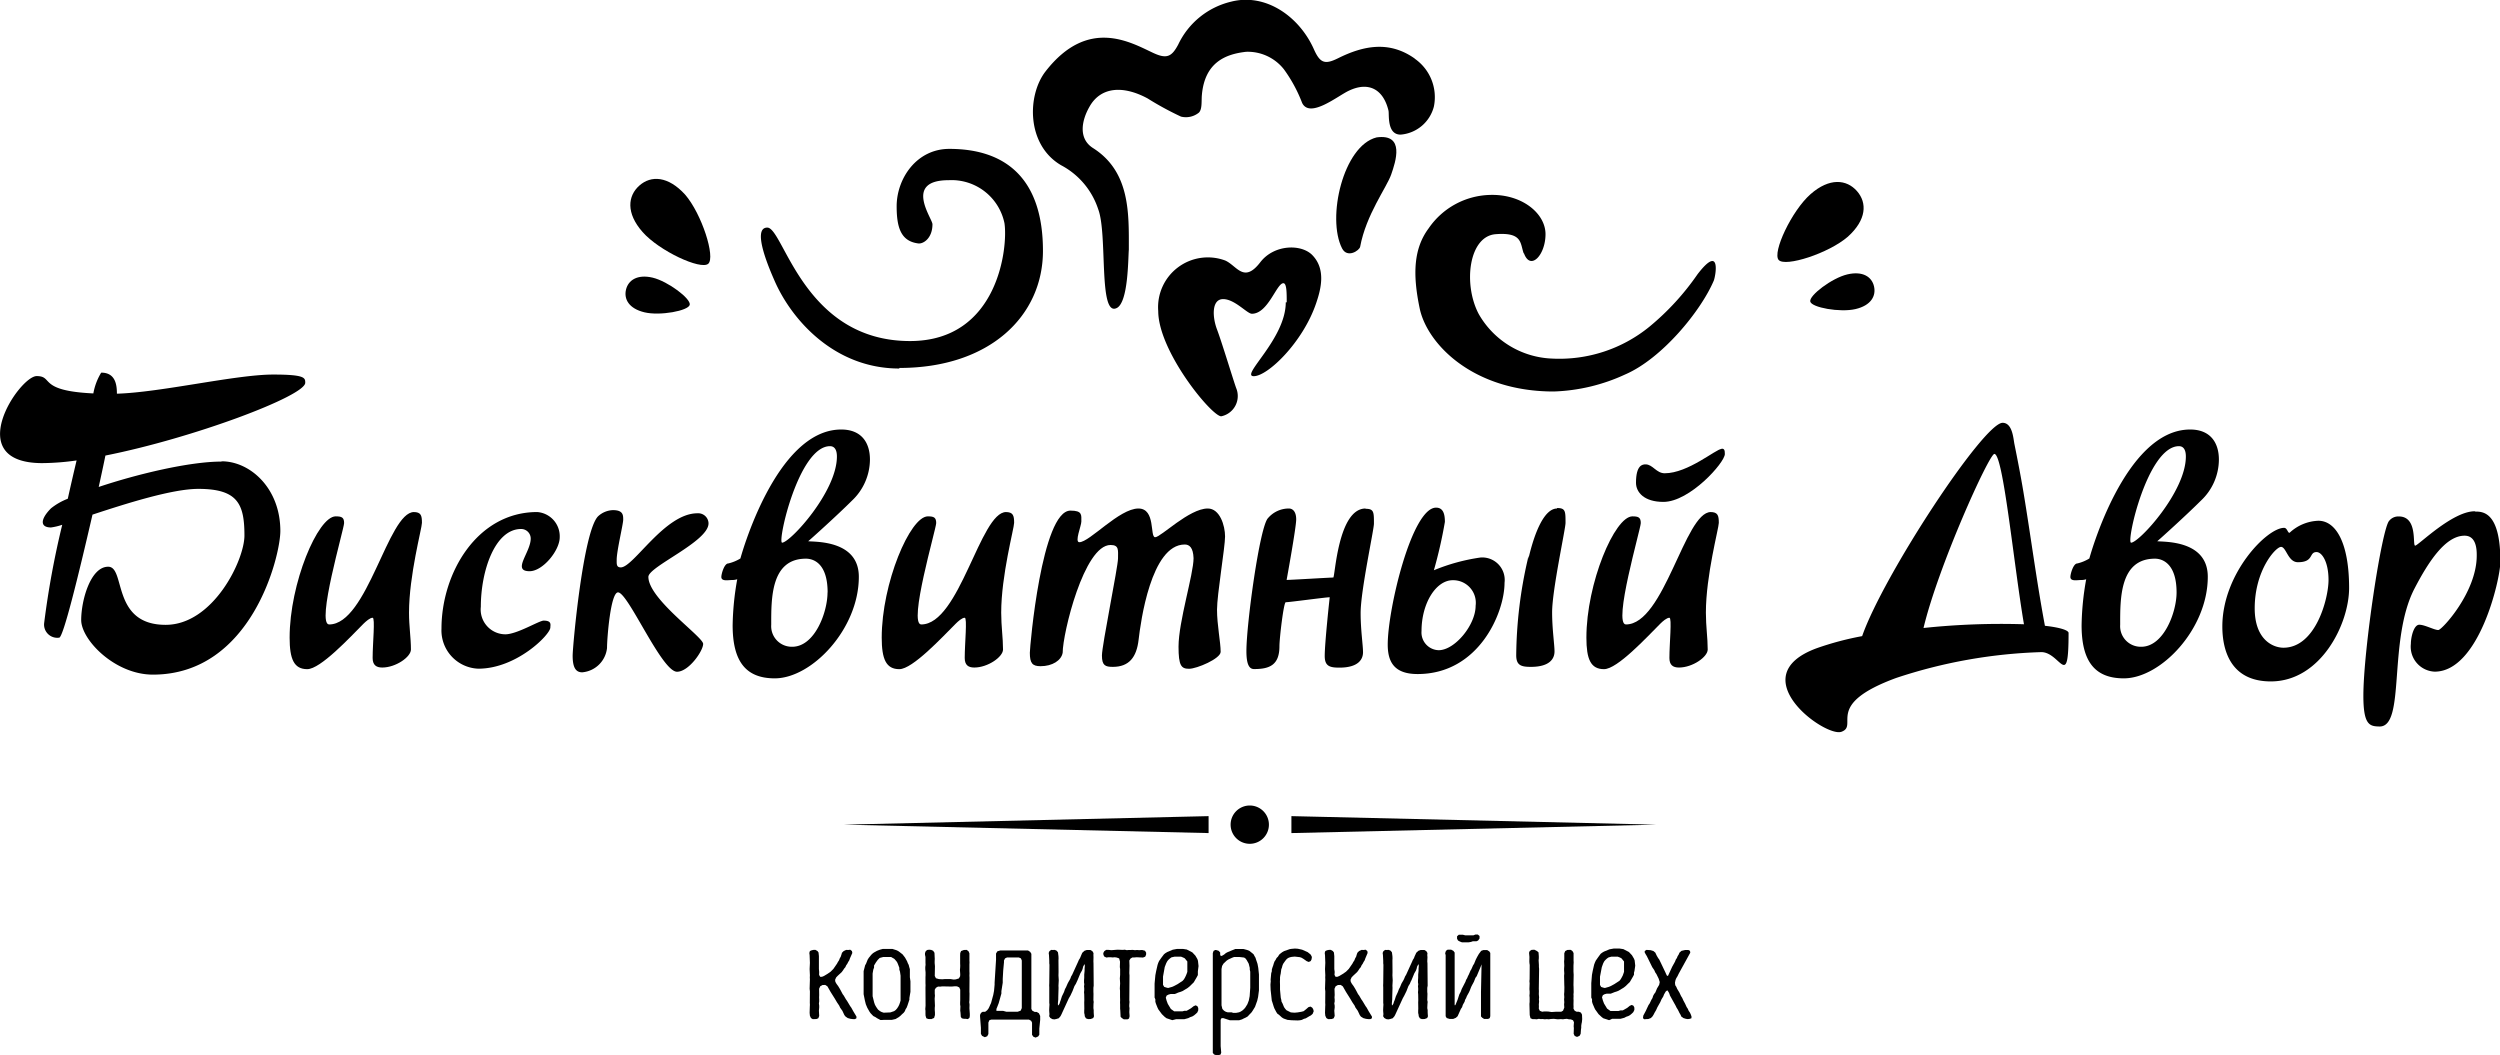 <?xml version="1.0" encoding="UTF-8"?> <svg xmlns="http://www.w3.org/2000/svg" viewBox="0 0 261.11 110.22"><defs><style>.cls-1{fill-rule:evenodd;}</style></defs><g id="Слой_2" data-name="Слой 2"><g id="Слой_1-2" data-name="Слой 1"><polygon points="84.7 106.33 84.59 106.09 84.56 105.79 84.58 105.13 84.59 104.95 84.58 104.72 84.59 103.55 84.56 103.27 84.59 102.29 84.58 102.09 84.59 101.87 84.56 101.21 84.59 100.56 84.56 99.77 84.53 99.53 84.59 99.33 84.78 99.25 84.97 99.21 85.17 99.21 85.38 99.33 85.49 99.48 85.53 99.86 85.53 101.21 85.56 101.52 85.55 101.82 85.66 102.02 85.85 102.02 86.05 101.94 86.4 101.73 86.75 101.49 87.04 101.2 87.42 100.65 87.51 100.48 87.63 100.3 87.71 100.09 87.81 99.92 87.88 99.71 87.94 99.51 88.12 99.33 88.38 99.21 88.59 99.22 88.8 99.19 88.98 99.33 89.02 99.53 88.77 100.1 88.7 100.3 88.59 100.47 88.5 100.65 88.38 100.82 88.29 101.02 88.16 101.17 88.06 101.33 87.92 101.52 87.48 101.93 87.33 102.09 87.22 102.34 87.25 102.55 87.37 102.76 87.54 102.99 87.71 103.27 87.81 103.45 87.91 103.64 88.01 103.83 88.13 103.99 88.35 104.37 88.47 104.54 88.8 105.09 88.91 105.24 89.12 105.62 89.45 106.17 89.45 106.35 89.3 106.44 89.08 106.44 88.83 106.41 88.54 106.33 88.32 106.18 88.19 106.02 87.98 105.57 87.75 105.25 87.65 105.03 87.42 104.69 87.19 104.3 86.75 103.6 86.42 103.02 86.19 102.87 85.9 102.88 85.67 103.01 85.55 103.27 85.56 103.92 85.55 104.18 85.56 104.39 85.56 104.6 85.53 104.8 85.56 105.04 85.56 105.24 85.53 105.56 85.56 106.11 85.47 106.35 85.28 106.43 85.06 106.44 84.88 106.44 84.7 106.33"></polygon><path d="M93,105.74h0l.2-.07.18-.06.18-.13.14-.16.14-.22.09-.19.07-.2.06-.21,0-.22,0-.19,0-.26,0-.2,0-.23,0-.24v-.35l0-.27,0-.63-.06-.42-.07-.22,0-.19-.15-.4-.09-.2-.12-.15-.15-.17-.35-.21-.2,0h-.29l-.32,0-.38.1-.2.2-.19.26-.2.33,0,.22-.08.21-.07.41,0,.23,0,.18,0,.46,0,.63v.43l0,.24,0,.2.16.65.08.23.08.15.12.19.13.18.19.15.16.09.23.08Zm-.85.79h-.2l-.36-.19-.18-.12-.2-.1-.28-.29-.12-.17-.23-.41-.15-.36-.1-.4-.13-.65,0-.46v-.87l0-.44,0-.41,0-.23.16-.62.09-.15.17-.43.12-.19.26-.32.18-.17.16-.1.25-.14.31-.12.3-.08H93l.21,0,.41.13.17.08.16.11.32.25.26.34.21.38.08.21.09.17.05.21.07.23,0,.18,0,.23,0,.44.06.42,0,.63v.47l-.11.65,0,.17-.2.61-.09.23-.1.15-.09.22-.12.16-.17.15-.15.15-.17.14-.35.21-.4.09-.22,0h-.63Z"></path><polygon points="96.95 106.43 96.75 106.35 96.67 106.09 96.66 105.89 96.66 105.57 96.64 105.39 96.67 105.03 96.66 103.14 96.67 102.9 96.66 102.7 96.66 102.06 96.67 101.87 96.67 101.55 96.64 101.23 96.64 101 96.67 100.77 96.66 100.56 96.66 99.95 96.61 99.72 96.61 99.54 96.69 99.34 96.84 99.22 97.04 99.19 97.25 99.21 97.46 99.3 97.6 99.51 97.63 100.15 97.62 100.38 97.62 100.59 97.65 100.91 97.63 101.93 97.75 102.17 98.06 102.26 98.42 102.28 98.65 102.26 99.29 102.26 99.61 102.31 99.83 102.29 100.15 102.19 100.28 101.96 100.29 101.76 100.26 101.29 100.28 101.09 100.29 100.86 100.28 100.62 100.28 99.77 100.29 99.54 100.38 99.33 100.67 99.22 100.97 99.21 101.16 99.36 101.25 99.57 101.25 100.32 101.26 100.52 101.25 100.73 101.25 101.44 101.26 101.67 101.25 101.88 101.26 102.11 101.25 103.58 101.26 103.78 101.25 104.48 101.23 104.68 101.26 104.88 101.26 105.04 101.25 105.29 101.29 105.89 101.29 106.12 101.25 106.32 101.08 106.44 100.88 106.41 100.69 106.41 100.46 106.36 100.35 106.21 100.32 105.77 100.29 105.55 100.31 105.12 100.28 104.91 100.28 104.71 100.29 104.45 100.29 103.36 100.19 103.13 99.96 103.02 99.74 103.01 99.39 103.04 98.41 103.02 98.19 103.05 97.97 103.04 97.75 103.17 97.63 103.37 97.63 103.78 97.65 103.99 97.62 104.3 97.65 105.06 97.63 105.27 97.63 105.48 97.65 105.77 97.65 106.02 97.56 106.32 97.27 106.44 96.95 106.43"></polygon><path d="M105.11,105.67h.21l.32,0h.65l.31-.11.12-.27V101.9l0-.23,0-.18v-1.17l-.09-.22-.22-.1H106l-.3,0-.31,0h-.21l-.21.1-.11.22v.19l-.08.85-.05.89v.39l-.14.88v.25l-.28,1-.15.39-.09.22v.2l.17,0h.22l.31,0Zm-2.54,2.52-.12-.21,0-.2v-.2l0-.23-.09-1.18V106l.1-.21.17-.11.26,0,.21-.16.14-.18.09-.18.09-.21.09-.19.23-.85.08-.42.06-.64,0-.21.15-2.41V100l0-.41.14-.23.31-.09.52,0,.67,0,.43,0h.21l.24,0,.29,0,.32,0,.21,0,.23.15.12.2V100l0,.5,0,.25v.21l0,.24,0,.52V103l0,.88,0,.19v.19l0,.57,0,.55.1.18.25.13.21,0,.23.14.13.28v.41l-.09.91,0,.18,0,.21,0,.25-.12.18-.27.12-.23-.09-.14-.2,0-.24v-.66l0-.16v-.21l-.09-.19-.23-.13h-.18l-.22,0h-.42l-.32,0-.32,0h-.41l-.2,0-.2,0h-.51l-.34,0-.18,0h-.23l-.21,0-.2,0-.2.07-.1.24v.57l0,.47V108l-.12.23-.25.1Z"></path><polygon points="109.91 106.44 109.7 106.32 109.58 106.14 109.61 105.92 109.59 105.7 109.58 105.5 109.59 105.25 109.61 104.92 109.59 104.74 109.59 103.13 109.58 102.92 109.59 102.69 109.61 100.77 109.59 100.61 109.59 100.36 109.58 100.14 109.56 99.75 109.53 99.53 109.61 99.34 109.79 99.21 109.96 99.22 110.17 99.21 110.37 99.3 110.5 99.47 110.55 99.86 110.56 100.09 110.55 100.3 110.56 101.52 110.55 101.87 110.58 102.38 110.55 102.96 110.56 103.17 110.53 104.19 110.53 104.37 110.49 104.81 110.5 105.01 110.56 104.98 110.66 104.83 110.72 104.63 110.78 104.47 110.91 104.06 111.13 103.61 111.23 103.31 111.34 103.11 111.51 102.72 111.6 102.55 111.7 102.38 111.8 102.19 111.87 101.99 111.98 101.81 112.6 100.45 112.68 100.26 112.8 100.07 112.88 99.88 112.95 99.71 113.04 99.51 113.27 99.3 113.51 99.22 113.89 99.22 114.09 99.34 114.21 99.54 114.2 99.75 114.21 99.97 114.2 100.41 114.21 100.62 114.23 102.95 114.2 103.17 114.2 103.6 114.21 103.8 114.2 104.45 114.23 104.65 114.21 104.85 114.2 105.29 114.23 105.5 114.23 105.71 114.24 105.91 114.26 106.15 114.18 106.33 113.92 106.43 113.64 106.44 113.42 106.36 113.3 106.15 113.28 105.97 113.24 105.8 113.24 105.56 113.25 105.35 113.24 104.69 113.25 104.45 113.24 103.86 113.22 103.63 113.24 103.43 113.24 103.23 113.22 103.01 113.25 102.79 113.22 102.63 113.22 102.41 113.24 102.12 113.24 101.79 113.28 101.4 113.28 101.17 113.3 100.94 113.3 100.74 113.25 100.73 113.13 100.95 113.07 101.2 113 101.38 112.84 101.65 112.54 102.38 112.47 102.53 112.37 102.75 112.22 102.99 112.02 103.51 111.8 103.98 111.63 104.27 110.85 105.97 110.76 106.14 110.58 106.35 110.32 106.43 110.12 106.47 109.91 106.44"></polygon><polygon points="117.17 106.33 117.04 106.2 117.01 105.56 116.99 105.35 116.99 104.92 116.98 104.71 116.99 104.45 116.98 104.11 116.98 103.48 116.96 103.25 116.99 102.72 116.98 102.52 116.96 102.19 116.99 101.82 116.99 101.21 116.96 101 116.98 100.44 116.89 100.1 116.64 100.01 116.43 99.98 116.22 100 116.01 99.98 115.76 99.98 115.56 100.01 115.34 99.91 115.25 99.74 115.23 99.54 115.34 99.34 115.53 99.21 115.78 99.21 116.08 99.24 116.72 99.19 117.27 99.21 117.47 99.19 117.69 99.24 117.89 99.22 118.1 99.22 118.3 99.21 118.54 99.24 118.76 99.22 118.97 99.24 119.29 99.22 119.59 99.3 119.71 99.51 119.7 99.72 119.61 99.92 119.38 100.01 118.72 99.98 118.48 100 118.27 100 118.07 100.12 117.95 100.32 117.97 100.86 117.95 101.64 117.97 101.88 117.95 104.47 117.97 104.65 117.95 104.88 117.94 105.09 117.97 105.3 117.95 105.71 117.98 106.14 117.92 106.38 117.77 106.46 117.37 106.46 117.17 106.33"></polygon><path d="M122,103.19h0l.43-.12.18-.08.38-.2.53-.35.14-.16.11-.19.1-.21.08-.2.06-.18,0-.23v-.62l0-.23-.27-.33-.16-.08-.22-.09h-.29l-.4,0-.32.07-.15.11-.14.12-.13.15-.12.22-.16.41-.18,1,0,.43,0,.43.12.21.21.07Zm.44,3.36-.6-.2-.19-.14-.3-.29-.37-.5-.09-.19-.16-.4-.06-.2,0-.26-.08-.18V104l0-.21,0-.23,0-.83.08-.87.08-.42.15-.66.07-.21.09-.2.23-.33.28-.37.15-.12.2-.12.57-.24.44-.08.31,0,.32,0,.39.06.58.3.32.34.21.36.06.18.06.55-.07.55,0,.18,0,.21-.11.21-.32.55-.45.44-.19.15-.53.32-.2.08-.23.07-.39.16-.21,0-.22,0-.22.06-.19.1-.09.22.09.33.12.32.32.53.35.25.2,0,.34,0h.32l.21-.06.23,0,.18-.1.27-.16.28-.22.21-.09.18.09.09.19,0,.24-.1.23-.16.15-.18.15-.18.11-.21.07-.22.11-.41.11-.19,0h-.67Z"></path><path d="M128.8,105.79h0l.29,0,.32-.06.18-.08.17-.11.17-.15.13-.15.22-.35.15-.39.09-.46.06-.88v-1.07l0-.39v-.21l-.05-.22v-.18l-.11-.44-.2-.36-.12-.17-.16-.11-.52-.06h-.32l-.2,0-.21.08-.39.18-.17.11-.34.32-.15.25-.06.32v2.69l0,.23v.23l0,.29V105l.09.38.17.18.18.11.2.06.2,0,.21,0Zm-2,4.34-.13-.16,0-.4v-.2l0-.24,0-.2,0-.21,0-.23,0-.24v-3l0-.2,0-.24V104l0-.18,0-.21v-.43l0-.24,0-.94v-1.83l0-.62.08-.24.18-.09H127l.27.08.17.18,0,.23.07.15.17-.06.18-.11.18-.15.19-.1.77-.32.33,0,.22,0h.32l.42.11.18.07.32.25.14.12.11.21.09.15.07.23.06.17.08.24.08.43.07.68,0,.41V103l0,.24v.2l-.09.69-.09.39-.23.64-.22.36-.13.2-.23.24-.21.22-.22.12-.18.08-.17.09-.3.09-.77,0-.2,0-.67-.22-.2,0-.09.17v1.73l0,.21,0,.82.06.67-.07.2-.19.06H127Z"></path><polygon points="134.91 106.56 134.47 106.52 134.07 106.38 133.89 106.27 133.57 105.98 133.42 105.88 133.3 105.7 133.1 105.32 133.03 105.13 132.89 104.68 132.83 104.5 132.71 103.39 132.69 102.84 132.72 102.5 132.71 102.31 132.77 101.65 132.83 101.46 132.84 101.24 132.91 101.02 132.98 100.83 133.04 100.62 133.12 100.41 133.22 100.27 133.33 100.06 133.48 99.91 133.6 99.71 133.76 99.57 133.92 99.45 134.11 99.34 134.71 99.13 134.91 99.1 135.25 99.07 135.55 99.09 136 99.19 136.57 99.44 136.76 99.59 136.9 99.71 137.02 99.95 136.98 100.21 136.89 100.38 136.69 100.47 136.48 100.39 136.14 100.15 135.94 100.03 135.76 99.97 135.23 99.91 134.91 99.94 134.73 99.98 134.53 100.06 134.38 100.18 134.24 100.35 134.12 100.52 134.01 100.68 133.94 100.86 133.89 101.06 133.82 101.24 133.76 101.7 133.72 101.87 133.69 102.08 133.69 102.31 133.68 102.52 133.69 102.87 133.69 103.37 133.77 104.22 133.82 104.41 133.85 104.62 133.94 104.78 134.11 105.19 134.23 105.36 134.36 105.51 134.82 105.74 135.21 105.77 135.53 105.74 135.94 105.67 136.16 105.61 136.41 105.41 136.66 105.19 136.87 105.13 137.05 105.24 137.15 105.39 137.21 105.61 137.1 105.89 136.92 106.05 136.75 106.14 136.38 106.36 136.19 106.41 135.97 106.52 135.78 106.56 135.55 106.58 134.91 106.56"></polygon><polygon points="138.53 106.33 138.42 106.09 138.39 105.79 138.41 105.13 138.42 104.95 138.41 104.72 138.42 103.55 138.39 103.27 138.42 102.29 138.41 102.09 138.42 101.87 138.39 101.21 138.42 100.56 138.39 99.77 138.36 99.53 138.42 99.33 138.6 99.25 138.8 99.21 139 99.21 139.21 99.33 139.32 99.48 139.36 99.86 139.36 101.21 139.4 101.52 139.38 101.82 139.49 102.02 139.68 102.02 139.88 101.94 140.23 101.73 140.58 101.49 140.87 101.2 141.25 100.65 141.34 100.48 141.46 100.3 141.54 100.09 141.64 99.92 141.7 99.71 141.77 99.51 141.95 99.33 142.21 99.21 142.42 99.22 142.63 99.19 142.81 99.33 142.84 99.53 142.6 100.1 142.53 100.3 142.42 100.47 142.33 100.65 142.21 100.82 142.12 101.02 141.99 101.17 141.89 101.33 141.75 101.52 141.31 101.93 141.16 102.09 141.05 102.34 141.08 102.55 141.2 102.76 141.37 102.99 141.54 103.27 141.64 103.45 141.74 103.64 141.84 103.83 141.96 103.99 142.18 104.37 142.3 104.54 142.63 105.09 142.74 105.24 142.95 105.62 143.29 106.17 143.29 106.35 143.13 106.44 142.9 106.44 142.66 106.41 142.37 106.33 142.14 106.18 142.02 106.02 141.81 105.57 141.58 105.25 141.48 105.03 141.25 104.69 141.02 104.3 140.58 103.6 140.25 103.02 140.02 102.87 139.73 102.88 139.5 103.01 139.38 103.27 139.4 103.92 139.38 104.18 139.4 104.39 139.4 104.6 139.36 104.8 139.4 105.04 139.4 105.24 139.36 105.56 139.4 106.11 139.3 106.35 139.1 106.43 138.89 106.44 138.71 106.44 138.53 106.33"></polygon><polygon points="144.79 106.44 144.58 106.32 144.46 106.14 144.49 105.92 144.47 105.7 144.46 105.5 144.47 105.25 144.49 104.92 144.47 104.74 144.47 103.13 144.46 102.92 144.47 102.69 144.49 100.77 144.47 100.61 144.47 100.36 144.46 100.14 144.44 99.75 144.41 99.53 144.49 99.34 144.67 99.21 144.83 99.22 145.05 99.21 145.25 99.3 145.38 99.47 145.43 99.86 145.44 100.09 145.43 100.3 145.44 101.52 145.43 101.87 145.46 102.38 145.43 102.96 145.44 103.17 145.41 104.19 145.41 104.37 145.37 104.81 145.38 105.01 145.44 104.98 145.53 104.83 145.59 104.63 145.66 104.47 145.79 104.06 146 103.61 146.11 103.31 146.22 103.11 146.38 102.72 146.48 102.55 146.58 102.38 146.67 102.19 146.75 101.99 146.86 101.81 147.48 100.45 147.56 100.26 147.68 100.07 147.75 99.88 147.83 99.71 147.92 99.51 148.15 99.3 148.39 99.22 148.77 99.22 148.97 99.34 149.09 99.54 149.07 99.75 149.09 99.97 149.07 100.41 149.09 100.62 149.11 102.95 149.07 103.17 149.07 103.6 149.09 103.8 149.07 104.45 149.11 104.65 149.09 104.85 149.07 105.29 149.11 105.5 149.11 105.71 149.12 105.91 149.14 106.15 149.06 106.33 148.8 106.43 148.51 106.44 148.3 106.36 148.18 106.15 148.16 105.97 148.12 105.8 148.12 105.56 148.13 105.35 148.12 104.69 148.13 104.45 148.12 103.86 148.1 103.63 148.12 103.43 148.12 103.23 148.1 103.01 148.13 102.79 148.1 102.63 148.1 102.41 148.12 102.12 148.12 101.79 148.16 101.4 148.16 101.17 148.18 100.94 148.18 100.74 148.13 100.73 148.01 100.95 147.95 101.2 147.88 101.38 147.72 101.65 147.42 102.38 147.34 102.53 147.25 102.75 147.1 102.99 146.9 103.51 146.67 103.98 146.51 104.27 145.73 105.97 145.64 106.14 145.46 106.35 145.2 106.43 145 106.47 144.79 106.44"></polygon><path d="M153.39,98.42h-.32l-.18,0-.2,0-.21-.08-.2-.11-.1-.19,0-.25.18-.16h.24l.2,0,.23.06h.65l.21,0,.2-.08.26,0,.18.15,0,.26-.15.21-.17.08-.18,0-.2,0-.2.07Zm-2.29,7.91-.11-.19,0-1.92,0-.19v-.34l0-.23,0-.53,0-.21,0-.22,0-.41,0-.24,0-.62v-.43l0-.2,0-.84-.05-.2.08-.25.17-.12.2,0,.18,0,.23.12.13.18,0,.21v.37l0,.21v3.39l0,.29v.21l0,.82H152l.15-.36.09-.22.18-.56.14-.26.11-.3.39-.76.06-.18.11-.18.09-.22.09-.17.09-.21.08-.19.09-.14.18-.41.11-.17.17-.42.1-.2.08-.15.15-.26.24-.32.22-.08.21,0,.2,0,.22.14.1.16v2.58l0,.19,0,.24v.23l0,.18,0,.23v2.73l0,.23-.06.2-.17.08-.2,0H155l-.2-.13-.12-.13,0-.2,0-.43,0-.19v-.25l0-.24,0-.23v-.19l0-.66,0-.16.06-2.89,0,0-.09.24-.42,1-.13.17-.16.41-.2.37-.09.18-.15.39-.09.19-.2.36-.08.2-.11.2-.05.19-.19.34-.07.23-.13.19-.34.76-.19.17-.27.11h-.38Z"></path><polygon points="164.47 108.2 164.36 107.98 164.38 107.38 164.36 107.19 164.39 106.76 164.29 106.56 164.07 106.47 163.86 106.46 163.65 106.41 163.42 106.43 163.24 106.46 163.04 106.44 162.69 106.46 162.28 106.41 161.96 106.43 161.75 106.46 161.55 106.44 161.35 106.46 161.11 106.43 160.93 106.44 160.72 106.41 160.5 106.46 160.28 106.44 160.06 106.44 159.85 106.35 159.77 106.02 159.74 104.85 159.76 104.65 159.76 104.19 159.74 103.98 159.76 103.77 159.76 103.54 159.74 103.31 159.76 102.7 159.74 102.49 159.76 102.26 159.77 100.79 159.74 100.59 159.73 100.41 159.74 99.95 159.7 99.51 159.77 99.33 159.96 99.21 160.25 99.19 160.53 99.33 160.69 99.47 160.72 99.88 160.72 100.09 160.7 100.3 160.73 100.79 160.73 101 160.75 101.2 160.72 103.27 160.73 103.51 160.72 103.83 160.75 104.18 160.73 104.36 160.75 104.6 160.72 104.92 160.73 105.1 160.72 105.35 160.82 105.57 161.07 105.67 161.28 105.64 161.49 105.64 161.72 105.65 162.05 105.7 162.5 105.67 163.06 105.67 163.25 105.56 163.38 105.24 163.36 104.89 163.38 104.69 163.36 104.37 163.38 104.15 163.36 103.83 163.38 103.61 163.39 103.1 163.38 102.88 163.36 101.91 163.38 101.67 163.36 101.36 163.36 101.18 163.38 100.85 163.36 100.41 163.38 100.18 163.38 99.56 163.48 99.33 163.68 99.22 163.86 99.21 164.06 99.21 164.24 99.34 164.35 99.54 164.35 100.33 164.36 100.52 164.34 100.86 164.34 101.47 164.36 101.81 164.34 102.88 164.35 103.07 164.36 103.63 164.34 103.86 164.35 104.04 164.34 104.27 164.35 104.48 164.34 104.92 164.35 105.13 164.34 105.35 164.47 105.57 164.67 105.67 164.9 105.67 165.12 105.76 165.23 105.97 165.25 106.44 165.22 106.75 165.18 106.93 165.15 107.14 165.15 107.34 165.12 107.56 165.09 107.98 164.97 108.19 164.71 108.3 164.47 108.2"></polygon><path d="M167.62,103.19h0l.42-.12.19-.08.37-.2.54-.35.13-.16.11-.19.11-.21.07-.2.06-.18,0-.23v-.62l0-.23-.27-.33-.15-.08-.23-.09h-.29l-.39,0L168,100l-.16.11-.13.12-.14.15-.12.22-.15.41-.19,1,0,.43,0,.43.12.21.21.07Zm.44,3.36-.61-.2-.18-.14-.31-.29-.36-.5-.09-.19-.17-.4-.06-.2v-.26l-.08-.18,0-.23,0-.21,0-.23v-.83l.07-.87.08-.42.15-.66.08-.21.09-.2.23-.33.27-.37.15-.12.2-.12.58-.24.44-.08.3,0,.32,0,.39.06.58.3.32.34.21.36.07.18.06.55-.08.55-.05.18,0,.21-.11.21-.32.55-.45.44-.19.15-.53.32-.19.08-.23.07-.4.16-.21,0-.21,0-.23.06-.18.1-.09.22.09.33.12.32.32.53.35.25.19,0,.34,0h.32l.21-.06.23,0,.18-.1.28-.16.27-.22.21-.09.18.09.09.19,0,.24-.11.23-.15.15-.18.15-.19.11-.21.07-.21.11-.41.11-.2,0h-.67Z"></path><polygon points="171.6 106.35 171.63 106.08 171.9 105.57 172 105.35 172.18 104.97 172.3 104.8 172.48 104.42 172.59 104.24 172.66 104.01 172.77 103.81 172.89 103.66 173.07 103.23 173.29 102.86 173.35 102.57 173.24 102.22 173 101.73 172.88 101.56 172.78 101.33 172.68 101.18 172.57 101.02 172 99.86 171.89 99.68 171.78 99.48 171.78 99.33 171.96 99.21 172.4 99.24 172.69 99.33 172.89 99.5 173.03 99.8 173.18 100.06 173.3 100.22 173.95 101.58 174.01 101.72 174.1 101.9 174.21 101.93 174.65 100.97 174.94 100.45 175.03 100.22 175.14 100.06 175.22 99.86 175.32 99.71 175.41 99.5 175.62 99.31 176.01 99.22 176.34 99.22 176.51 99.31 176.54 99.5 175.34 101.68 175.2 101.97 175.08 102.16 175 102.35 174.94 102.64 174.97 102.9 175.08 103.07 175.17 103.28 175.4 103.66 175.58 104.04 175.69 104.21 175.84 104.54 175.99 104.81 176.16 105.18 176.28 105.36 176.37 105.57 176.49 105.74 176.58 105.92 176.67 106.17 176.66 106.35 176.49 106.41 176.28 106.44 176.08 106.41 175.82 106.33 175.61 106.18 175.52 105.98 175.41 105.8 175.32 105.61 175.22 105.42 175.11 105.25 175.02 105.06 174.42 103.98 174.35 103.77 174.27 103.61 174.14 103.43 173.98 103.55 173.8 103.86 173.71 104.09 173.54 104.36 173.41 104.66 173.1 105.21 172.97 105.5 172.8 105.79 172.71 105.97 172.6 106.15 172.42 106.33 172.16 106.43 171.93 106.44 171.75 106.46 171.6 106.35"></polygon><path class="cls-1" d="M71.55,20.32c1.74,2,3.2,6.56,2.42,7.23s-5.12-1.34-6.86-3.32-1.55-3.77-.33-4.85,3-1,4.77.94"></path><path class="cls-1" d="M193,24.72c-2,1.74-6.55,3.2-7.23,2.43s1.35-5.13,3.33-6.87,3.77-1.55,4.85-.32,1,3-.95,4.76"></path><path class="cls-1" d="M68.17,29c1.61.39,4,2.2,3.87,2.83s-3.11,1.18-4.73.79-2.16-1.37-1.93-2.36,1.18-1.64,2.79-1.26"></path><path class="cls-1" d="M192.94,28.66c-1.61.38-4,2.2-3.87,2.83s3.11,1.17,4.73.79,2.16-1.37,1.93-2.37-1.18-1.63-2.79-1.25"></path><path class="cls-1" d="M159.14,26.46c-.38-1.07-.12-2.22-2.93-2s-3.41,5.22-1.77,8.33a9.22,9.22,0,0,0,7.64,4.66,14.88,14.88,0,0,0,10.22-3.35,26.81,26.81,0,0,0,5-5.46c2.5-3.25,1.89.21,1.69.68-1.35,3.17-5.4,8.12-9.23,9.78a19.19,19.19,0,0,1-7.48,1.79c-8.48,0-13.23-5-14-8.67s-.61-6.3.94-8.38a8,8,0,0,1,6.36-3.48c3.37-.12,5.84,1.93,5.84,4.1s-1.57,3.86-2.25,2"></path><path class="cls-1" d="M143.78,14.35c-3.49.87-5.23,8.42-3.61,11.59.55,1.07,1.82.22,1.89-.17.62-3.35,2.77-6.19,3.24-7.54s1.46-4.29-1.52-3.88"></path><path class="cls-1" d="M147.78,6.13c-2.66-1.9-5.36-1.37-8-.06-1.38.69-1.89.55-2.54-.9-1.5-3.4-5-5.92-8.64-5a8.22,8.22,0,0,0-5.54,4.48c-.68,1.28-1.2,1.54-2.63.87-2.36-1.1-6.81-3.75-11.23,1.94-1.94,2.5-2,7.68,1.63,9.8a8,8,0,0,1,3.87,4.59c1,2.61,0,11.3,1.94,10.32,1.2-.6,1.18-5.07,1.26-6.1,0-3.72.17-8.09-3.7-10.58-1.63-1-1.22-2.94-.4-4.36,1.13-2,3.4-2.28,6.06-.85a32,32,0,0,0,3.49,1.9,2.15,2.15,0,0,0,1.87-.42c.36-.37.25-1.21.31-1.85.3-3.38,2.45-4.26,4.62-4.5a4.81,4.81,0,0,1,3.94,1.82A15.09,15.09,0,0,1,136,10.75c.81,1.67,3.75-.76,4.89-1.28,2.1-1,3.61-.1,4.13,2.09.09.37-.19,2.51,1.27,2.5a3.91,3.91,0,0,0,3.47-2.93,4.89,4.89,0,0,0-2-5"></path><path class="cls-1" d="M93.93,38.49c-6.85,0-11.31-5.18-13.05-9.21-.39-.9-2.45-5.51-.74-5.51s3.77,11.85,14.91,11.85c9.24,0,10.24-9.85,9.86-12.31a5.64,5.64,0,0,0-5.83-4.49c-4.74,0-1.69,4-1.69,4.6,0,1.5-1,2.1-1.52,2-1.75-.24-2.22-1.61-2.22-3.87,0-2.9,2.08-6,5.5-6,6,0,9.78,3.21,9.78,10.65,0,6.79-5.55,12.23-15,12.23"></path><path class="cls-1" d="M134.39,31.58c0-1,0-2-.35-2-.71,0-1.59,3.19-3.29,3.19-.49,0-1.79-1.53-3-1.53s-1.14,1.85-.64,3.17,1.7,5.29,2,6.12a2.16,2.16,0,0,1-1.56,2.95c-1,0-6.58-6.79-6.58-11a5.2,5.2,0,0,1,7-5.27c1.23.55,1.94,2.42,3.66.18,1.43-1.86,4.24-1.93,5.41-.77,1.48,1.49.92,3.6.42,5.06-1.38,4.07-5.05,7.61-6.51,7.61s3.34-3.88,3.34-7.71"></path><path class="cls-1" d="M43.24,53.48c-2.71,0-4.86,11.74-8.86,11.74-1.39,0,1.56-10,1.56-10.59s-.25-.7-.88-.7c-1.86,0-4.81,7-4.81,12.67,0,2.25.46,3.29,1.84,3.29s4.45-3.31,5.89-4.76c.24-.23.66-.61.94-.61s0,2.68,0,4.2c0,.73.37,1,1,1,1.42,0,3-1.11,3-1.88,0-1.24-.2-2.4-.2-3.85,0-3.89,1.35-8.83,1.35-9.38,0-.78-.1-1.13-.88-1.13"></path><path class="cls-1" d="M105.08,53.48c-2.7,0-4.86,11.74-8.86,11.74-1.39,0,1.56-10,1.56-10.59s-.25-.7-.87-.7c-1.86,0-4.82,7-4.82,12.67,0,2.25.46,3.29,1.84,3.29s4.45-3.31,5.9-4.76c.23-.23.65-.61.93-.61s0,2.68,0,4.2c0,.73.36,1,1,1,1.41,0,3-1.11,3-1.88,0-1.24-.19-2.4-.19-3.85,0-3.89,1.35-8.83,1.35-9.38,0-.78-.11-1.13-.89-1.13"></path><path class="cls-1" d="M178.68,53.48c-2.71,0-4.86,11.74-8.86,11.74-1.39,0,1.55-10,1.55-10.59s-.25-.7-.87-.7c-1.86,0-4.81,7-4.81,12.67,0,2.25.45,3.29,1.84,3.29s4.44-3.31,5.89-4.76c.23-.23.66-.61.94-.61s0,2.68,0,4.2c0,.73.36,1,1,1,1.42,0,3-1.11,3-1.88,0-1.24-.19-2.4-.19-3.85,0-3.89,1.35-8.83,1.35-9.38,0-.78-.11-1.13-.88-1.13"></path><path class="cls-1" d="M55.31,59.66c1.38,0,3.15-2.16,3.15-3.55a2.54,2.54,0,0,0-2.35-2.63c-6.28,0-10,6.37-10,12.18a4,4,0,0,0,3.85,4.18c4,0,7.52-3.57,7.52-4.3,0-.27.18-.72-.7-.72-.47,0-2.78,1.43-4,1.43a2.59,2.59,0,0,1-2.56-2.88c0-3.7,1.45-8.12,4.21-8.12a1,1,0,0,1,1,1c0,1.44-2,3.41-.12,3.41"></path><path class="cls-1" d="M74,54.61a1.08,1.08,0,0,0-1.16-1c-3.42,0-6.67,5.65-8,5.65-.47,0-.43-.36-.43-.8,0-.93.68-3.71.68-4.18s0-1-1.07-1a2.41,2.41,0,0,0-1.55.64c-1.56,1.55-2.66,13.54-2.66,14.57,0,1.25.34,1.73,1,1.73a2.85,2.85,0,0,0,2.59-2.54c0-1,.37-5.81,1.15-5.81,1.05,0,4.56,8.29,6.16,8.29,1.22,0,2.73-2.17,2.73-2.91s-5.72-4.68-5.72-7c0-1.07,6.28-3.68,6.28-5.58"></path><path class="cls-1" d="M81.69,56.68h0c-.53,0,1.72-10.08,5-10.08.43,0,.72.32.72,1.08,0,3.69-4.9,9-5.73,9m4.75,5.2h0c0,2.06-1.33,5.67-3.69,5.67a2.15,2.15,0,0,1-2.19-2.3c0-2.7-.06-6.9,3.62-6.9C85,58.35,86.44,58.87,86.44,61.88ZM90.86,48c0-1.74-.86-3.14-3-3.14-6.9,0-10.53,13.47-10.53,13.47a4.35,4.35,0,0,1-1.27.52c-.41,0-.72,1.08-.72,1.41,0,.49.73.32,1.1.32a1.8,1.8,0,0,0,.56-.08,29.23,29.23,0,0,0-.48,4.8c0,3.71,1.32,5.55,4.4,5.55,3.86,0,8.78-5.14,8.78-10.61,0-3.81-4.5-3.63-5.29-3.71.25-.2,3.08-2.75,4.56-4.23A5.94,5.94,0,0,0,90.86,48Z"></path><path class="cls-1" d="M222.58,56.68h0c-.54,0,1.71-10.08,5-10.08.43,0,.72.32.72,1.08,0,3.69-4.9,9-5.72,9m4.75,5.2h0c0,2.06-1.34,5.67-3.69,5.67a2.15,2.15,0,0,1-2.2-2.3c0-2.7-.06-6.9,3.63-6.9C225.86,58.35,227.33,58.87,227.33,61.88ZM231.75,48c0-1.74-.87-3.14-3-3.14-6.9,0-10.53,13.47-10.53,13.47a4.26,4.26,0,0,1-1.26.52c-.41,0-.72,1.08-.72,1.41,0,.49.72.32,1.1.32a1.73,1.73,0,0,0,.55-.08,29.23,29.23,0,0,0-.48,4.8c0,3.71,1.33,5.55,4.41,5.55,3.85,0,8.77-5.14,8.77-10.61,0-3.81-4.49-3.63-5.28-3.71.25-.2,3.07-2.75,4.55-4.23A5.91,5.91,0,0,0,231.75,48Z"></path><path class="cls-1" d="M126.14,53.11c-1.93,0-4.91,3-5.49,3s.08-3-1.75-3c-2,0-5.1,3.52-6.17,3.52-.52,0,.21-1.71.21-2.16,0-.69.12-1.14-1.14-1.14-3,0-4.24,14.21-4.24,14.85,0,1.09.27,1.4,1.12,1.4,1.23,0,2.17-.6,2.31-1.41,0-2,2.23-11.25,5-11.25.91,0,.78.55.78,1.41s-1.68,9.08-1.68,10.13.35,1.19,1.14,1.19c1.69,0,2.48-1,2.69-2.83s1.3-9.95,4.82-9.95c.48,0,.88.31.92,1.43,0,1.68-1.57,6.63-1.57,9.24,0,2,.29,2.31,1.1,2.31s3.3-1.06,3.3-1.77c0-1-.38-2.81-.38-4.4s.84-6.51.84-7.65-.55-2.92-1.8-2.92"></path><path class="cls-1" d="M142.63,53.11c-2.9,0-3.19,7.21-3.38,7.21-.35,0-4.42.25-4.87.25,0,0,1-5.47,1-6.32s-.39-1.14-.76-1.14a2.86,2.86,0,0,0-2.18,1c-.87.86-2.26,11.08-2.26,13.89,0,1.41.3,1.88.8,1.88,1.62,0,2.65-.42,2.65-2.39,0-.81.44-4.59.66-4.59.39,0,4.17-.52,4.59-.52,0,0-.52,4.73-.52,6.14,0,1.06.53,1.21,1.53,1.21,2,0,2.47-.88,2.47-1.61s-.25-2.33-.25-4.09c0-2.33,1.39-8.7,1.39-9.34,0-1.21,0-1.55-.87-1.55"></path><path class="cls-1" d="M162.63,53.11c-1.27,0-2.31,2.27-3,5.27,0-.11,0-.22,0-.34l-.07.4a46.07,46.07,0,0,0-1.2,10c0,1.06.53,1.21,1.53,1.21,2,0,2.47-.88,2.47-1.61s-.25-2.33-.25-4.09c0-2.33,1.4-8.7,1.4-9.34,0-1.21,0-1.55-.88-1.55"></path><path class="cls-1" d="M150.26,67.91h0a1.85,1.85,0,0,1-1.79-2c0-2.9,1.51-5.31,3.26-5.31a2.36,2.36,0,0,1,2.39,2.67c0,2-2.17,4.64-3.86,4.64m4.36-9.68a20.2,20.2,0,0,0-4.86,1.33,47.87,47.87,0,0,0,1.15-5.05c0-.81-.17-1.49-.92-1.49-2.53,0-5.05,10.59-5.05,14.3,0,1.82.68,3.08,3.12,3.08,6.4,0,9.08-6.41,9.08-9.53A2.35,2.35,0,0,0,154.62,58.23Z"></path><path class="cls-1" d="M179.8,46.89c-.57,0-3.49,2.54-5.93,2.54-.88,0-1.25-.93-2-.93-.31,0-1,.06-1,1.92,0,1,.86,2,2.86,2,2.76,0,6.42-4.11,6.42-5,0-.42-.06-.56-.34-.56"></path><path class="cls-1" d="M238.49,67.65h0c-1.06,0-3-.81-3-4.11,0-4,2.2-6.42,2.75-6.42s.72,1.6,1.76,1.6c1.7,0,1.13-1.06,1.95-1.06.55,0,1.25,1,1.25,2.92s-1.33,7.07-4.71,7.07m3.65-13.26a4.64,4.64,0,0,0-3,1.25c-.2.07-.24-.51-.58-.51-1.8,0-6.45,4.78-6.45,10.3,0,2.58.93,5.74,5.06,5.74,5.22,0,8.18-6,8.18-9.76C245.35,56.76,244,54.39,242.14,54.39Z"></path><path class="cls-1" d="M258.47,53.4c-2.35,0-5.91,3.59-6.22,3.59s.31-3.05-1.71-3.05a1.22,1.22,0,0,0-1,.45c-.77.77-2.7,13.49-2.7,18.29,0,3.09.68,3.18,1.7,3.2,2.72,0,.85-9,3.63-14.39,1.45-2.79,3.23-5.54,5.24-5.54,1.18,0,1.28,1.33,1.27,2.08,0,3.83-3.62,7.74-4,7.77s-1.42-.55-2-.55-.88,1.31-.88,2a2.61,2.61,0,0,0,2.49,2.9c4.62,0,6.86-9.64,6.86-11.49,0-5.23-1.85-5.23-2.64-5.23"></path><path class="cls-1" d="M200.9,65.59h0c1.54-6.46,6.85-18.18,7.4-18.18.92,0,2,11.36,3.09,17.79a77.21,77.21,0,0,0-10.49.39m12.68-.23c-.87-4.63-1.47-9.32-2.25-14-.28-1.67-.6-3.32-.94-5-.11-.56-.2-2.2-1.23-2.2-2,0-12.49,16-14.67,22.28a31.5,31.5,0,0,0-4.71,1.25c-8,2.92.85,9.36,2.55,8.74,1.86-.68-1.91-2.83,5.74-5.63a53,53,0,0,1,15.13-2.69c2,0,2.85,4.08,2.85-2C216.05,65.82,215.12,65.53,213.58,65.36Z"></path><path class="cls-1" d="M23.12,48.21c-3.33,0-8.78,1.3-12.81,2.65.25-1.14.49-2.25.7-3.28,9.16-1.82,20.87-6.22,20.87-7.6,0-.51,0-.86-3.35-.86-3.91,0-11.69,1.86-16.32,2,0-.91-.14-2.2-1.64-2.2a6.26,6.26,0,0,0-.82,2.17c-5.85-.27-4.12-1.81-5.92-1.81s-7.94,9.09.59,9.09A26.53,26.53,0,0,0,8,48.09c-.31,1.3-.62,2.65-.92,4a6.62,6.62,0,0,0-1.75,1c-1.15,1.16-1.15,2,0,2a6.22,6.22,0,0,0,1.17-.28A91.46,91.46,0,0,0,4.61,65.09,1.38,1.38,0,0,0,6.18,66.6c.42,0,2-6.43,3.48-12.85,3.55-1.17,8.34-2.69,11.05-2.69,4.11,0,4.82,1.56,4.82,4.87,0,2.6-3.28,9.33-8.23,9.33-5.69,0-4.15-6.07-6-6.07s-2.82,3.52-2.82,5.57,3.5,5.7,7.49,5.7c10.31,0,13.31-12.38,13.31-15,0-4.49-3.17-7.28-6.13-7.28"></path><polygon points="126.23 87.01 88.12 86.13 126.23 85.24 126.23 87.01"></polygon><polygon points="134.88 87.01 172.99 86.13 134.88 85.24 134.88 87.01"></polygon><path d="M132.53,86.13a2,2,0,1,1-2-2,2,2,0,0,1,2,2"></path></g></g></svg> 